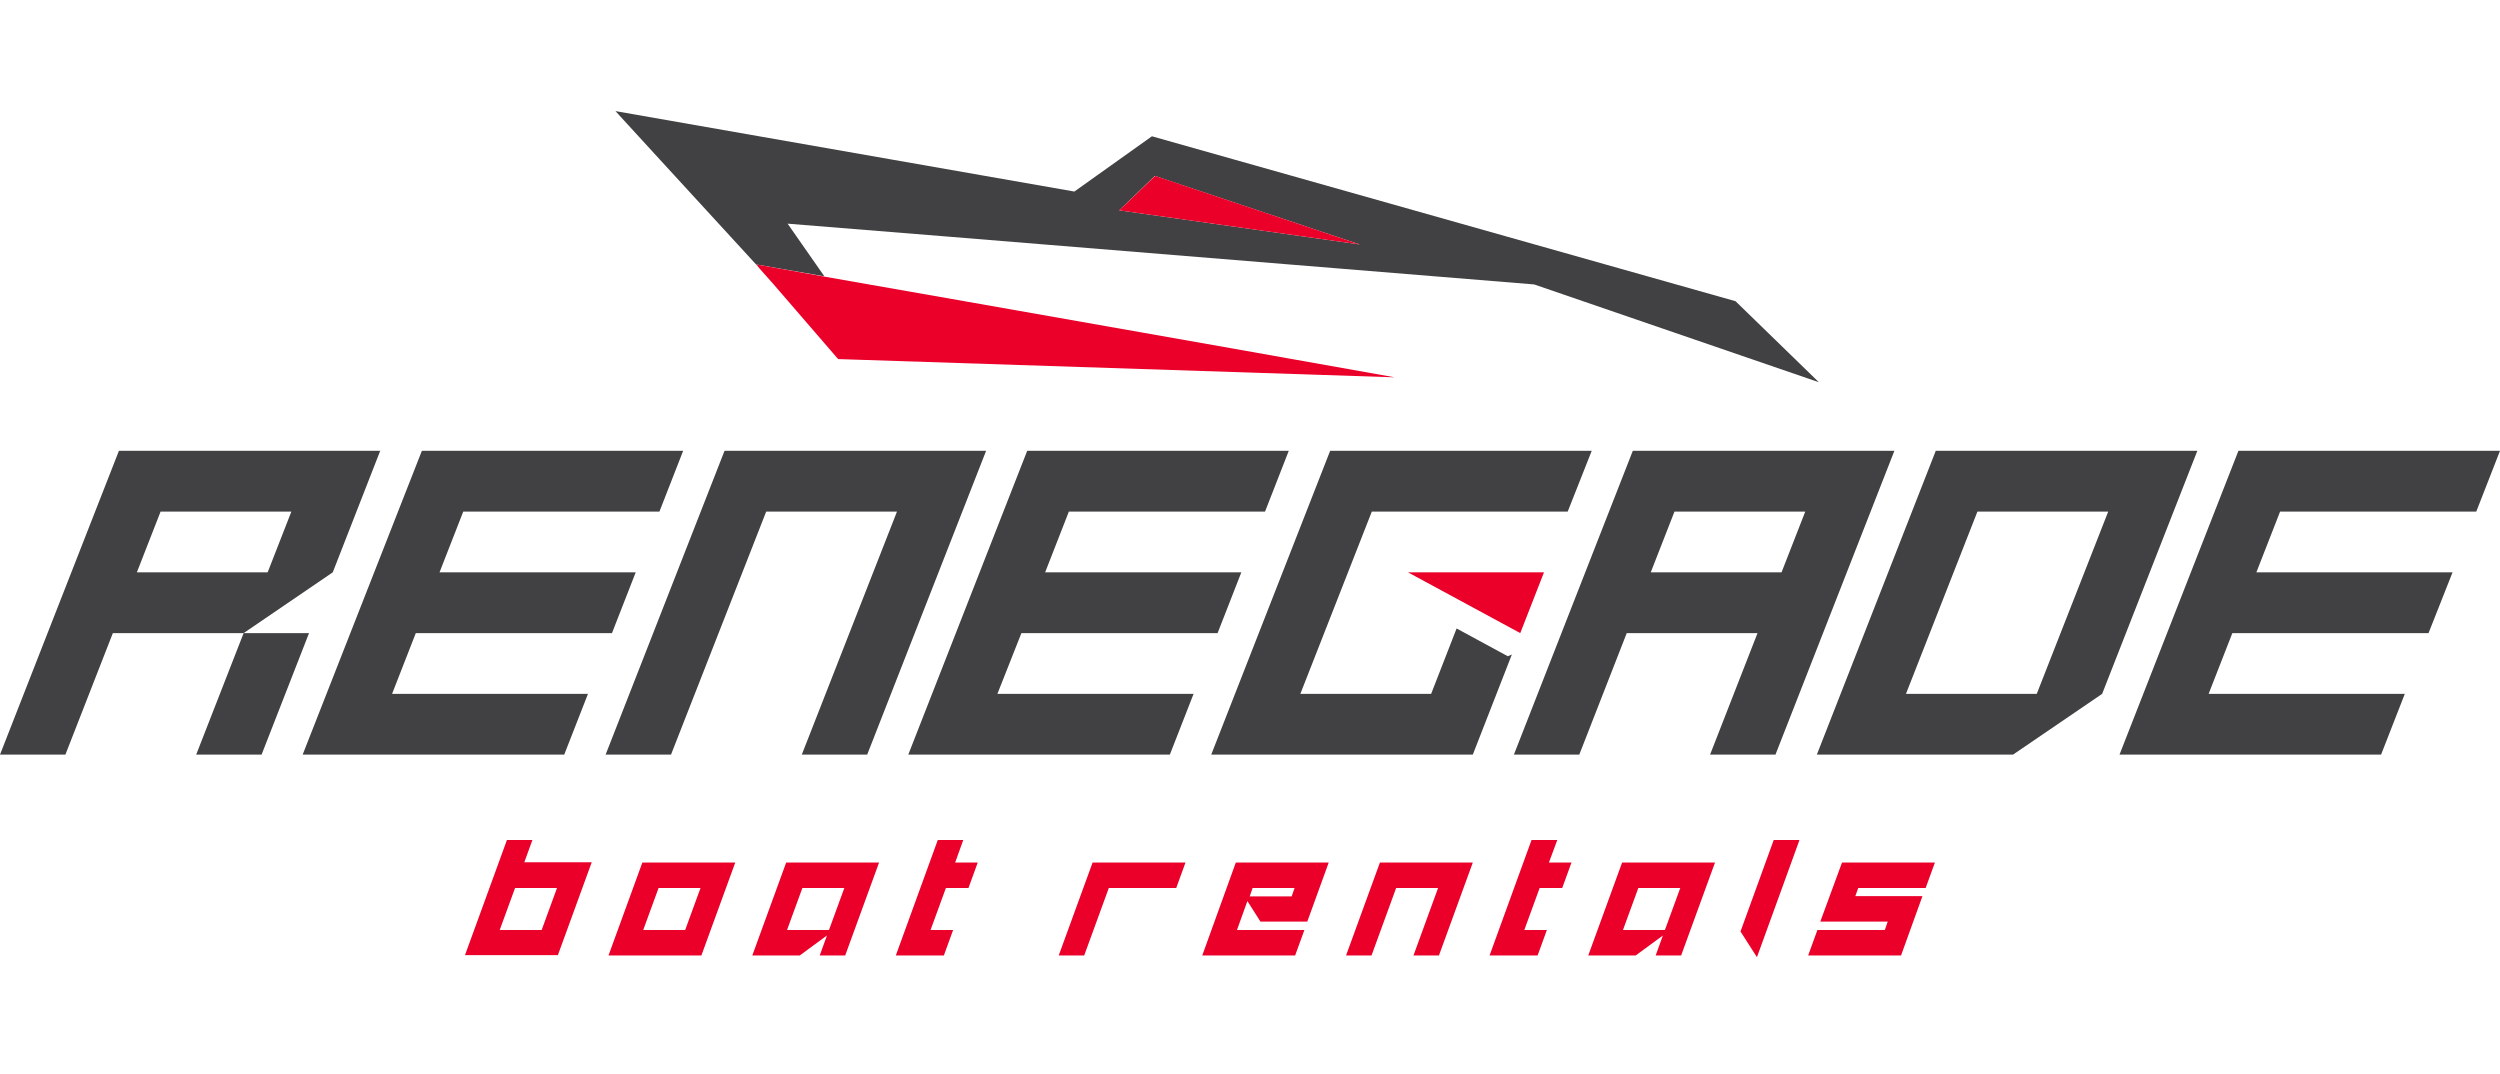<?xml version="1.0" encoding="utf-8"?>
<!-- Generator: Adobe Illustrator 22.0.0, SVG Export Plug-In . SVG Version: 6.00 Build 0)  -->
<svg version="1.1" id="Layer_1" xmlns="http://www.w3.org/2000/svg" xmlns:xlink="http://www.w3.org/1999/xlink" x="0px" y="0px"
	 viewBox="0 0 864 371.2" style="enable-background:new 0 0 864 371.2;" xml:space="preserve">
<style type="text/css">
	.st0{fill:#EA0029;}
	.st1{fill:#414042;}
</style>
<path class="st0" d="M184,290.3h-8.8l-14.5,39.8h32.1l11.7-32.1h-23.3L184,290.3z M172.7,321.4l5.3-14.5h14.5l-5.3,14.5H172.7z"/>
<path class="st0" d="M210.3,330.2h32.1l11.7-32.1H222L210.3,330.2z M242.1,306.9l-5.3,14.5h-14.5l5.3-14.5H242.1z"/>
<path class="st0" d="M260,330.2h16.4l9.4-6.9l-2.5,6.9h8.8l11.7-32.1h-32.1L260,330.2z M272,321.4l5.3-14.5h14.5l-5.3,14.5H272z"/>
<polygon class="st0" points="332.9,290.3 324.1,290.3 309.6,330.2 326.2,330.2 329.4,321.4 321.6,321.4 326.9,306.9 334.7,306.9 
	337.9,298.1 330.1,298.1 "/>
<polygon class="st0" points="365.9,330.2 374.7,330.2 383.2,306.9 406.5,306.9 409.7,298.1 377.6,298.1 "/>
<path class="st0" d="M415.5,330.2h32.1l3.2-8.8h-23.3l3.6-10l4.5,7.1h16.2l7.4-20.4h-32.1L415.5,330.2z M432.9,306.9h14.5l-1,2.9
	h-14.5L432.9,306.9z"/>
<polygon class="st0" points="465.2,330.2 474,330.2 482.5,306.9 497,306.9 488.5,330.2 497.3,330.2 509,298.1 476.9,298.1 "/>
<polygon class="st0" points="538.2,290.3 529.3,290.3 514.8,330.2 531.4,330.2 534.6,321.4 526.8,321.4 532.1,306.9 539.9,306.9 
	543.1,298.1 535.3,298.1 "/>
<path class="st0" d="M548.9,330.2h16.4l9.4-6.9l-2.5,6.9h8.8l11.7-32.1h-32.1L548.9,330.2z M580.7,306.9l-5.3,14.5h-14.5l5.3-14.5
	H580.7z"/>
<polygon class="st0" points="601.6,321.7 601.5,321.9 607.2,330.8 621.9,290.3 613,290.3 "/>
<polygon class="st0" points="629.1,318.5 652.4,318.5 651.4,321.4 628.1,321.4 624.9,330.2 657,330.2 664.4,309.7 641.2,309.7 
	642.2,306.9 665.5,306.9 668.7,298.1 636.6,298.1 "/>
<path class="st1" d="M386.8,72.7l12.3-11.9L470,84.5L386.8,72.7z M212.7,38.4l15.3,16.7l34.5,37.6l-1.1-1.3l23.5,4.1l-12.7-18.2
	l54.5,4.4l203.5,16.6l98.4,33.8l-28.8-28l-201.7-57l-26.8,19.1L212.7,38.4L212.7,38.4z"/>
<polygon class="st0" points="284.9,95.6 261.4,91.4 262.5,92.8 267.3,98.2 289.4,123.8 289.7,124.1 482,130.4 425.2,120.3 
	333.9,104.2 "/>
<polygon class="st0" points="386.8,72.7 470,84.5 399.2,60.8 "/>
<path class="st1" d="M55.5,176.8h45.2l-8.2,21H47.3L55.5,176.8z M41.1,155.8L0,260.8h22.6l16.4-42h45.2l30.8-21l16.4-42H41.1z"/>
<polygon class="st1" points="84.2,218.8 67.8,260.8 90.4,260.8 106.8,218.8 "/>
<polygon class="st1" points="203.2,239.8 135.5,239.8 143.7,218.8 211.5,218.8 219.7,197.8 151.9,197.8 160.1,176.8 227.9,176.8 
	236.1,155.8 145.8,155.8 104.6,260.8 195,260.8 "/>
<polygon class="st1" points="264.8,176.8 310,176.8 277.1,260.8 299.7,260.8 340.8,155.8 250.4,155.8 209.3,260.8 231.9,260.8 "/>
<polygon class="st1" points="353,218.8 420.8,218.8 429,197.8 361.2,197.8 369.4,176.8 437.2,176.8 445.4,155.8 355,155.8 
	313.9,260.8 404.3,260.8 412.5,239.8 344.7,239.8 "/>
<polygon class="st1" points="541.8,176.8 550.1,155.8 459.7,155.8 418.6,260.8 509,260.8 522.5,226.2 521.1,226.8 503.4,217.2 
	494.6,239.8 449.4,239.8 474.1,176.8 "/>
<path class="st1" d="M607.4,218.8l-16.4,42h22.6l41.1-105h-7.6h-46h-36.8l-41.1,105h22.6l16.4-42H607.4z M578.7,176.8h45.2l-8.2,21
	h-45.2L578.7,176.8z"/>
<path class="st1" d="M669,155.8l-41.1,105h67.8l30.8-21l32.9-84H669z M703.9,239.8h-45.2l24.7-63h45.2L703.9,239.8z"/>
<polygon class="st1" points="773.6,155.8 732.5,260.8 822.9,260.8 831.1,239.8 763.3,239.8 771.5,218.8 839.3,218.8 847.6,197.8 
	779.8,197.8 788,176.8 855.8,176.8 864,155.8 "/>
<polygon class="st0" points="525.4,218.8 533.6,197.8 511,197.8 486.6,197.8 "/>
</svg>
